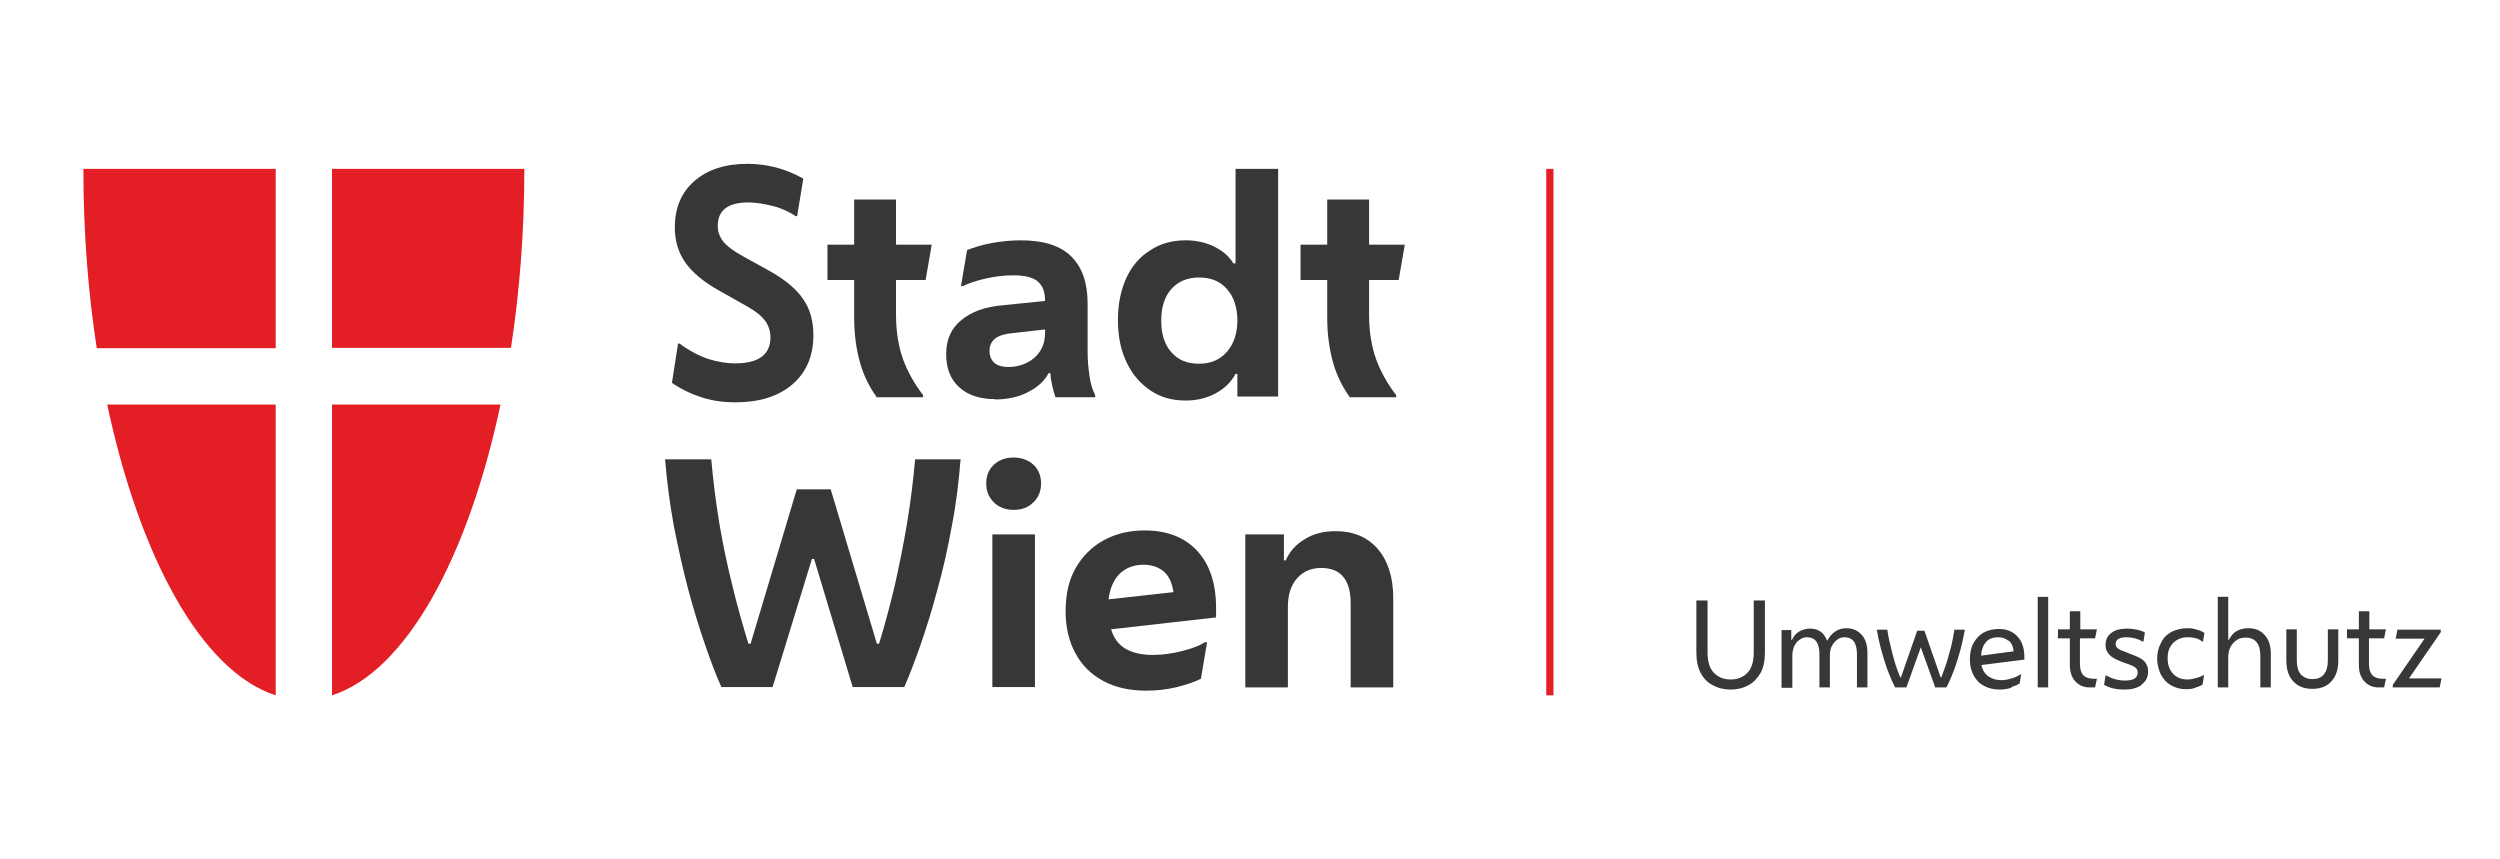 <?xml version="1.0" encoding="UTF-8"?>
<!DOCTYPE svg PUBLIC "-//W3C//DTD SVG 1.1//EN" "http://www.w3.org/Graphics/SVG/1.1/DTD/svg11.dtd">
<!-- Creator: CorelDRAW 2018 (64 Bit) -->
<svg xmlns="http://www.w3.org/2000/svg" xml:space="preserve" width="114.7mm" height="39.402mm" version="1.1" style="shape-rendering:geometricPrecision; text-rendering:geometricPrecision; image-rendering:optimizeQuality; fill-rule:evenodd; clip-rule:evenodd"
viewBox="0 0 6928 2380"
 xmlns:xlink="http://www.w3.org/1999/xlink">
 <defs>
  <style type="text/css">
   <![CDATA[
    .fil0 {fill:none}
    .fil2 {fill:#373736;fill-rule:nonzero}
    .fil1 {fill:#E31E24;fill-rule:nonzero}
   ]]>
  </style>
 </defs>
 <g id="Ebene_x0020_1">
  <rect class="fil0" width="6928" height="2380"/>
  <g id="_3204809791216">
   <path class="fil1" d="M764 964l0 -496 -533 0 0 3c0,172 13,338 37,494l496 0z"/>
   <path class="fil1" d="M764 1121l-467 0c90,424 262,740 467,806l0 -806z"/>
   <path class="fil1" d="M920 964l0 -496 533 0c0,173 -13,340 -37,496l-496 0z"/>
   <path class="fil1" d="M920 1121l467 0c-90,424 -262,740 -467,806l0 -806z"/>
   <path class="fil2" d="M2037 1115c-31,0 -61,-4 -90,-13 -29,-9 -57,-22 -85,-41l17 -109 4 0c27,20 54,34 80,43 27,8 51,12 74,12 65,0 98,-24 98,-72 0,-17 -5,-32 -14,-45 -9,-13 -26,-27 -49,-40l-78 -44c-45,-25 -77,-52 -96,-80 -19,-28 -28,-60 -28,-96 0,-54 18,-97 55,-129 36,-31 85,-47 146,-47 56,0 107,14 155,41l-17 104 -4 0c-18,-12 -39,-22 -63,-28 -24,-6 -47,-10 -68,-10 -57,0 -85,22 -85,65 0,16 5,30 15,43 10,13 29,27 58,43l69 38c43,24 75,50 94,78 20,28 29,62 29,101 0,58 -20,104 -59,137 -39,33 -92,49 -157,49z"/>
   <path class="fil2" d="M2429 1100c-20,-28 -36,-60 -46,-96 -10,-36 -16,-77 -16,-123l0 -105 -74 0 0 -98 74 0 0 -125 116 0 0 125 99 0 -17 98 -82 0 0 96c0,48 7,89 20,125 13,35 32,68 55,98l0 6 -130 0z"/>
   <path class="fil2" d="M2742 973c0,12 4,23 12,31 8,8 21,13 40,13 29,0 53,-9 73,-26 19,-17 29,-40 29,-68l0 -10 -89 10c-22,2 -39,7 -49,15 -10,8 -16,19 -16,35zm14 133c-41,0 -74,-11 -98,-33 -24,-22 -36,-52 -36,-92 0,-40 14,-71 42,-94 28,-23 66,-37 114,-41l118 -12 0 -1c0,-23 -6,-40 -19,-52 -13,-12 -36,-18 -69,-18 -25,0 -51,3 -77,9 -26,6 -47,13 -63,21l-5 0 17 -100c18,-7 40,-14 66,-19 26,-5 54,-8 83,-8 63,0 110,15 140,45 30,30 45,73 45,130l0 135c0,22 2,43 5,65 3,21 8,39 16,54l0 6 -110 0c-3,-8 -6,-19 -9,-32 -3,-13 -5,-24 -5,-35l-5 0c-11,21 -29,38 -56,52 -26,14 -57,21 -93,21z"/>
   <path class="fil2" d="M3323 1008c32,0 58,-11 77,-33 19,-22 29,-51 29,-87 0,-36 -10,-66 -29,-87 -19,-22 -45,-32 -77,-32 -33,0 -58,11 -77,32 -19,21 -28,51 -28,88 0,36 9,66 28,87 19,22 44,32 77,32zm106 92l0 -64 -5 0c-12,23 -31,41 -55,54 -24,13 -52,20 -83,20 -38,0 -70,-9 -98,-28 -28,-19 -50,-44 -66,-78 -16,-33 -24,-72 -24,-117 0,-44 8,-83 23,-116 15,-33 37,-59 66,-77 28,-19 61,-28 99,-28 29,0 55,6 78,17 24,12 42,27 54,47l6 0 0 -262 118 0 0 631 -113 0z"/>
   <path class="fil2" d="M3740 1100c-20,-28 -36,-60 -46,-96 -10,-36 -16,-77 -16,-123l0 -105 -74 0 0 -98 74 0 0 -125 116 0 0 125 99 0 -17 98 -82 0 0 96c0,48 7,89 20,125 13,35 32,68 55,98l0 6 -130 0z"/>
   <path class="fil2" d="M2142 1904l-143 0c-14,-31 -29,-70 -45,-117 -16,-46 -32,-98 -47,-154 -15,-57 -28,-116 -40,-177 -11,-61 -19,-122 -24,-183l128 0c5,56 12,114 22,175 10,61 23,120 37,177 14,58 29,110 44,159l6 0 128 -428 94 0 128 428 6 0c15,-48 29,-101 43,-159 13,-58 25,-117 35,-177 10,-61 17,-119 22,-175l126 0c-5,61 -12,122 -24,183 -11,61 -24,121 -40,177 -15,57 -31,108 -47,154 -16,46 -31,85 -45,117l-143 0 -107 -355 -6 0 -109 355z"/>
   <path class="fil2" d="M2750 1904l0 -423 118 0 0 423 -118 0zm59 -491c-22,0 -41,-7 -55,-21 -14,-14 -21,-31 -21,-52 0,-21 7,-39 21,-52 14,-13 32,-20 55,-20 22,0 41,7 55,20 14,13 21,31 21,52 0,21 -7,38 -21,52 -14,14 -32,21 -55,21z"/>
   <path class="fil2" d="M3169 1565c-26,0 -48,8 -65,24 -17,16 -28,40 -32,72l180 -20c-4,-26 -13,-46 -28,-58 -15,-12 -33,-18 -56,-18zm7 349c-46,0 -86,-9 -119,-27 -33,-18 -59,-43 -77,-77 -18,-33 -27,-72 -27,-116 0,-47 9,-87 28,-120 19,-33 45,-59 78,-77 33,-18 71,-27 113,-27 62,0 111,19 146,57 35,38 52,91 52,158l0 26 -291 33c8,26 22,44 42,55 20,11 45,16 74,16 27,0 55,-4 82,-11 27,-7 48,-15 62,-24l6 0 -17 101c-16,8 -38,16 -66,23 -28,7 -57,10 -87,10z"/>
   <path class="fil2" d="M3451 1904l0 -423 107 0 0 72 5 0c11,-25 28,-44 53,-59 24,-15 53,-22 85,-22 49,0 88,16 117,49 28,33 43,78 43,137l0 247 -118 0 0 -232c0,-66 -27,-99 -82,-99 -28,0 -50,10 -67,29 -17,20 -25,46 -25,78l0 224 -118 0z"/>
   <polygon class="fil1" points="4285,1927 4305,1927 4305,468 4285,468 "/>
   <path class="fil2" d="M4845 1899c14,-7 25,-19 34,-34 8,-15 12,-34 12,-57l0 -144 -31 0 0 144c0,26 -6,45 -18,57 -12,12 -27,18 -46,18 -19,0 -34,-6 -46,-18 -12,-12 -18,-31 -18,-57l0 -144 -31 0 0 144c0,23 4,42 12,57 8,15 19,27 34,34 14,8 31,12 49,12 18,0 35,-4 49,-12zm122 6l0 -89c0,-9 2,-17 5,-25 4,-7 8,-14 15,-18 6,-5 13,-7 20,-7 23,0 35,15 35,47l0 92 29 0 0 -90c0,-9 2,-17 5,-24 4,-7 8,-13 15,-18 6,-5 13,-7 20,-7 23,0 35,15 35,47l0 92 29 0 0 -96c0,-21 -5,-38 -16,-50 -11,-12 -25,-18 -43,-18 -11,0 -21,3 -30,9 -9,6 -16,14 -22,25l-1 0c-4,-10 -9,-18 -17,-24 -8,-6 -18,-9 -30,-9 -11,0 -21,3 -30,8 -9,5 -15,13 -20,23l-2 0 0 -27 -27 0 0 160 29 0zm354 -111l2 0 40 111 31 0c8,-15 15,-32 22,-50 6,-18 12,-36 17,-55 5,-19 9,-37 12,-55l-29 0c-3,20 -7,42 -14,65 -6,24 -14,46 -22,67l-2 0 -45 -129 -20 0 -45 129 -2 0c-9,-21 -16,-43 -22,-67 -6,-23 -11,-45 -14,-65l-29 0c3,18 7,36 12,55 5,19 11,37 17,55 7,18 14,35 22,50l31 0 40 -111zm253 110c10,-3 17,-6 23,-10l4 -25 -2 0c-6,4 -14,8 -24,11 -10,3 -20,5 -29,5 -14,0 -25,-4 -35,-10 -10,-7 -17,-17 -20,-32l119 -15 0 -7c0,-24 -6,-43 -19,-57 -13,-14 -30,-21 -52,-21 -16,0 -30,4 -42,10 -12,7 -21,17 -28,29 -7,13 -10,28 -10,45 0,16 3,31 10,44 7,13 16,23 28,29 12,7 27,11 44,11 12,0 23,-2 33,-5zm-8 -129c8,6 13,16 14,30l-90 12c1,-16 6,-29 14,-38 8,-9 19,-13 33,-13 11,0 21,3 29,10zm110 130l0 -251 -29 0 0 251 29 0zm134 -24l-9 0c-13,0 -22,-4 -28,-10 -6,-7 -9,-17 -9,-32l0 -70 42 0 5 -25 -46 0 0 -50 -29 0 0 50 -33 0 0 25 33 0 0 74c0,19 5,34 15,45 10,11 23,17 39,17l16 0 5 -24zm126 15c11,-8 17,-20 17,-35 0,-12 -4,-21 -11,-29 -7,-7 -21,-14 -39,-20l-7 -3c-9,-3 -15,-6 -20,-8 -5,-2 -8,-5 -10,-7 -2,-3 -3,-5 -3,-9 0,-13 10,-19 30,-19 16,0 31,4 45,12l2 0 4 -25c-6,-4 -13,-6 -22,-8 -9,-2 -18,-3 -27,-3 -19,0 -34,4 -44,12 -11,8 -16,19 -16,34 0,7 2,14 5,19 3,5 8,11 15,15 7,5 17,9 30,14l9 3c12,4 20,8 24,11 4,4 6,8 6,14 0,15 -12,22 -35,22 -19,0 -36,-5 -52,-14l-2 0 -4 26c16,9 34,13 56,13 20,0 36,-4 48,-13zm149 9c8,-2 15,-5 19,-8l4 -26 -2 0c-6,4 -13,6 -20,8 -7,2 -15,4 -24,4 -16,0 -30,-5 -40,-16 -10,-11 -15,-25 -15,-43 0,-12 2,-22 7,-31 5,-9 11,-15 20,-20 8,-5 18,-7 29,-7 8,0 16,1 23,3 7,2 12,5 17,9l2 0 4 -24c-6,-4 -13,-7 -21,-9 -8,-3 -17,-4 -27,-4 -16,0 -31,4 -43,10 -13,7 -23,17 -29,30 -7,13 -11,27 -11,44 0,16 4,31 10,44 7,13 16,23 28,30 12,7 26,11 42,11 9,0 18,-1 26,-4zm90 0l0 -84c0,-16 5,-29 14,-39 9,-10 20,-15 34,-15 27,0 41,17 41,51l0 87 29 0 0 -92c0,-23 -5,-40 -17,-53 -11,-13 -26,-19 -46,-19 -13,0 -23,3 -32,8 -9,5 -16,14 -21,24l-2 0 0 -119 -29 0 0 251 29 0zm286 -17c13,-14 19,-33 19,-58l0 -86 -29 0 0 88c0,16 -4,28 -11,37 -7,9 -18,13 -32,13 -14,0 -24,-5 -32,-13 -7,-9 -11,-21 -11,-37l0 -88 -29 0 0 86c0,25 6,44 19,58 13,14 30,21 53,21 23,0 41,-7 53,-21zm150 -7l-9 0c-13,0 -22,-4 -28,-10 -6,-7 -9,-17 -9,-32l0 -70 42 0 5 -25 -46 0 0 -50 -29 0 0 50 -33 0 0 25 33 0 0 74c0,19 5,34 15,45 10,11 23,17 39,17l16 0 5 -24zm150 24l5 -25 -90 0 88 -128 0 -7 -120 0 -5 25 80 0 -88 128 0 7 129 0z"/>
  </g>
 </g>
</svg>
